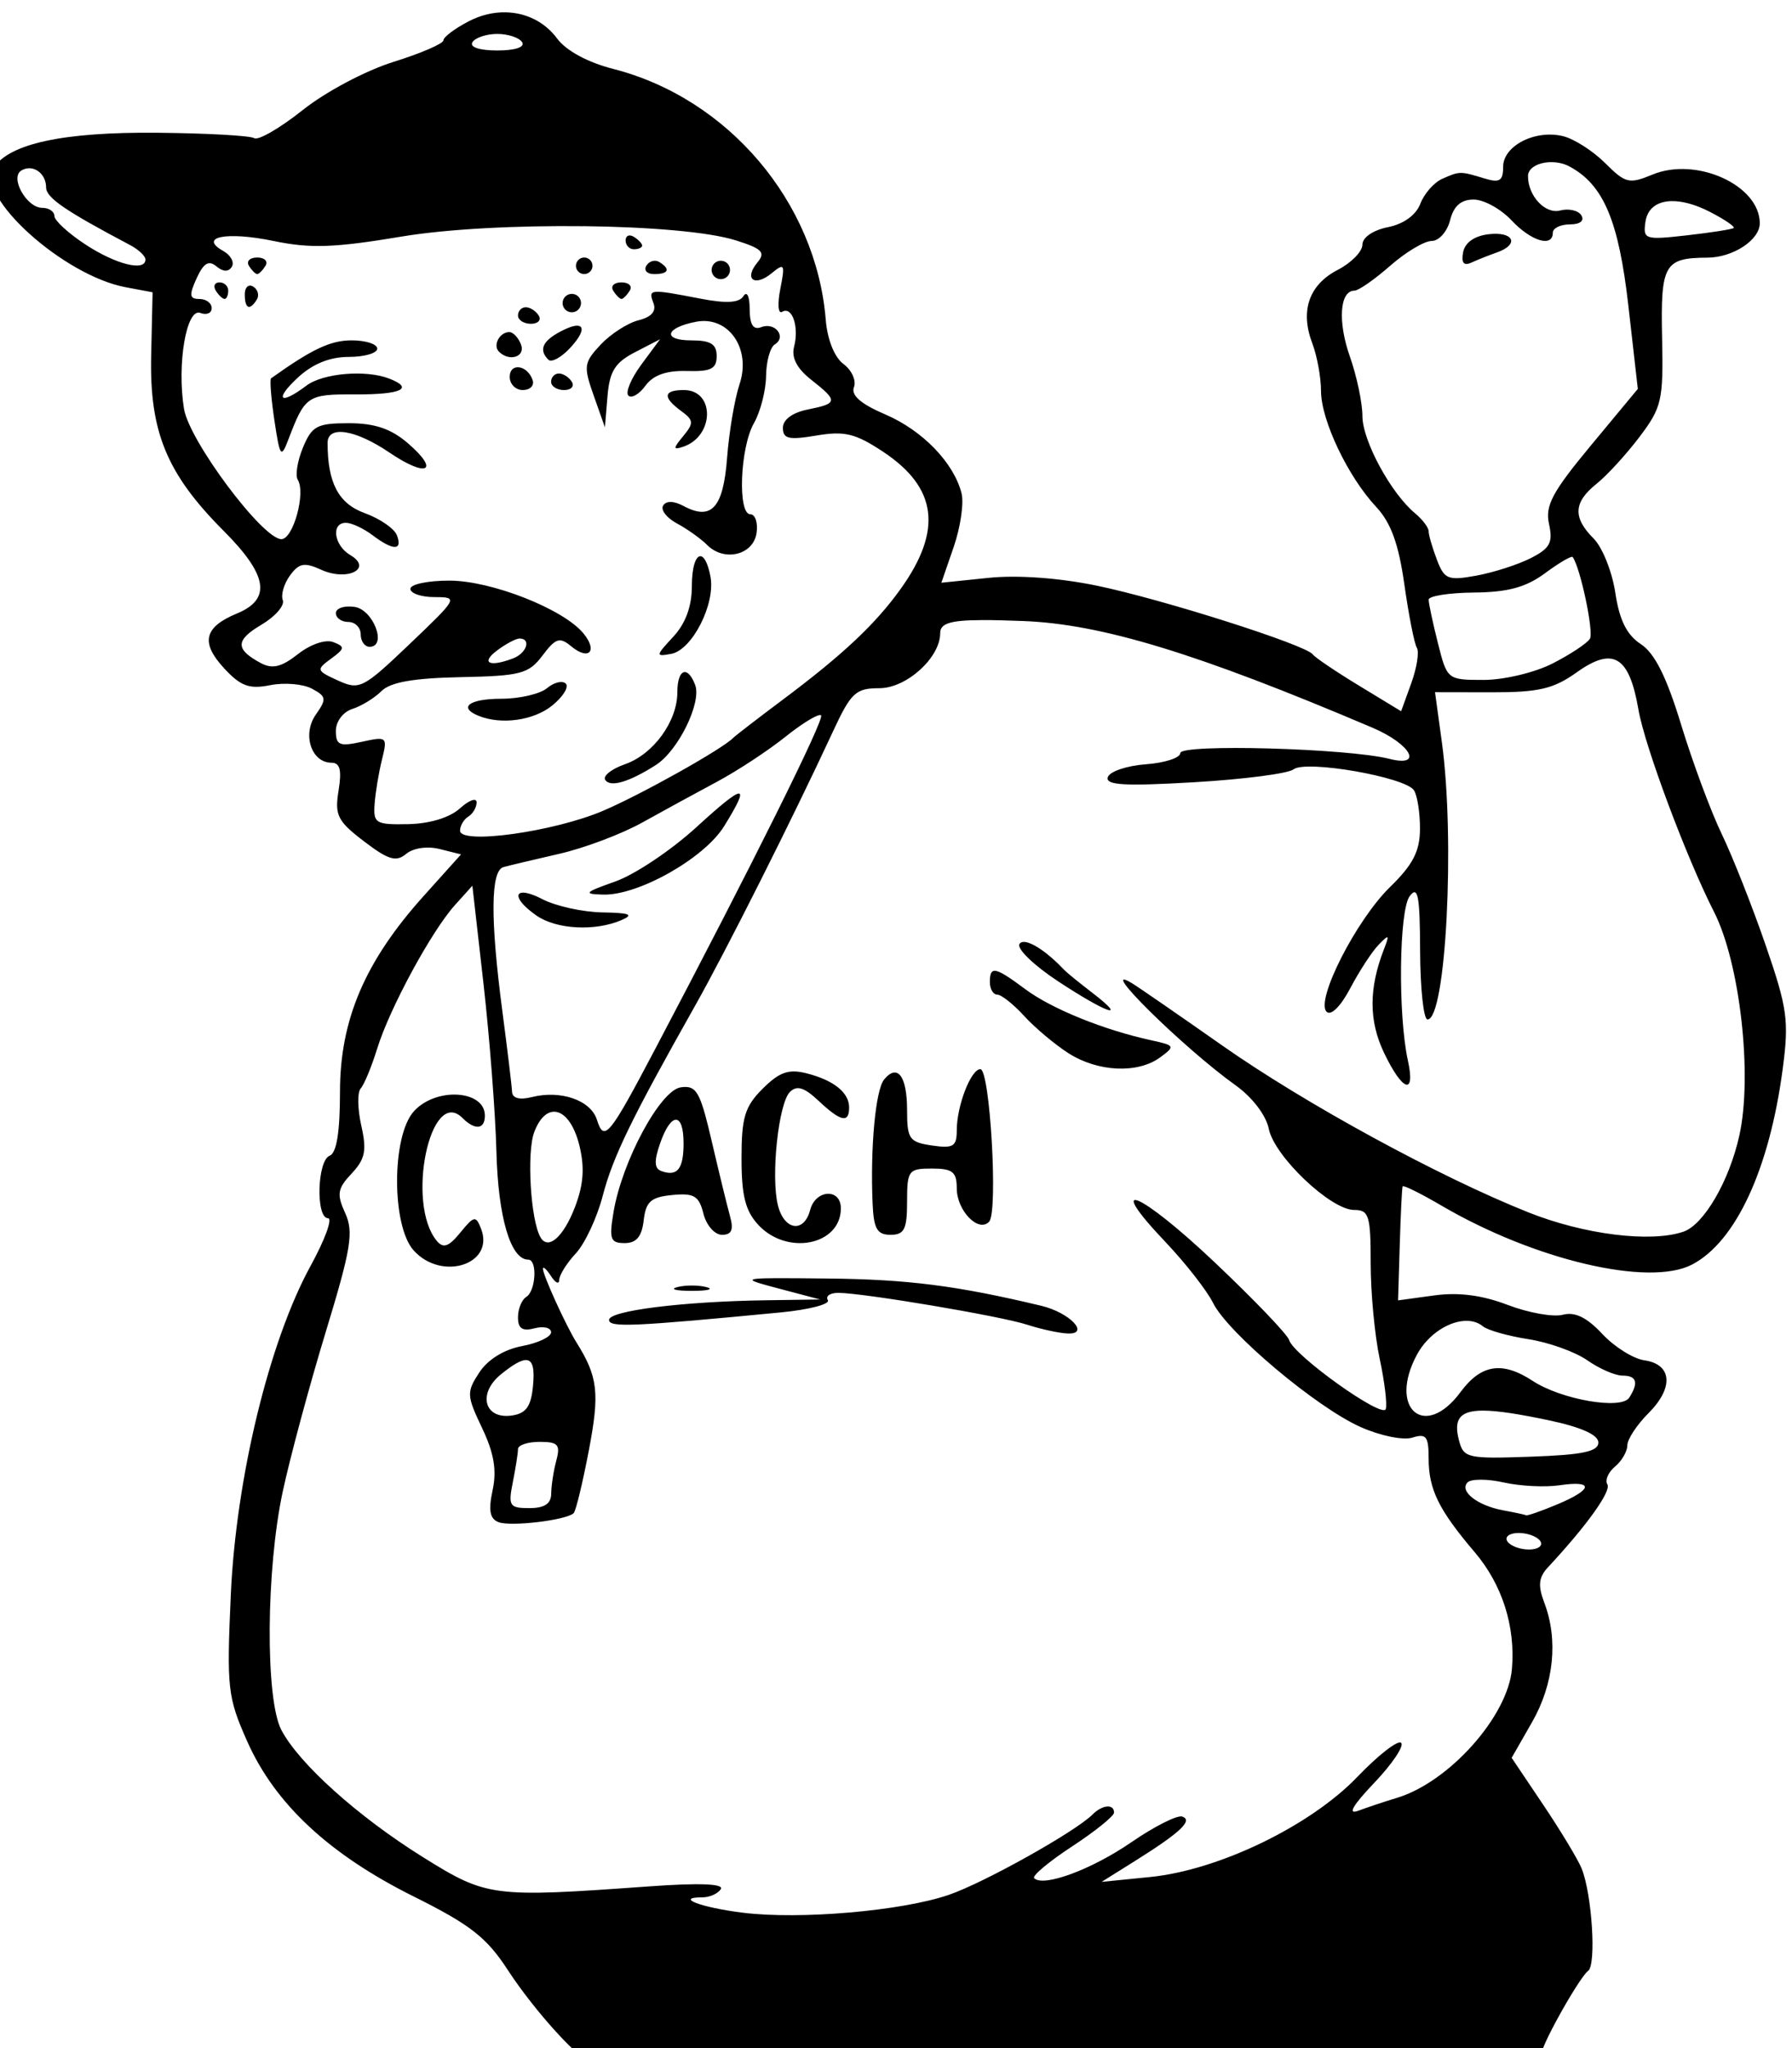 <?xml version="1.0" encoding="UTF-8" standalone="no"?>
<svg
   xmlns:dc="http://purl.org/dc/elements/1.1/"
   xmlns:cc="http://creativecommons.org/ns#"
   xmlns:rdf="http://www.w3.org/1999/02/22-rdf-syntax-ns#"
   xmlns:svg="http://www.w3.org/2000/svg"
   xmlns="http://www.w3.org/2000/svg"
   xmlns:sodipodi="http://sodipodi.sourceforge.net/DTD/sodipodi-0.dtd"
   xmlns:inkscape="http://www.inkscape.org/namespaces/inkscape"
   sodipodi:docname="Coach.svg"
   inkscape:version="1.0 (4035a4fb49, 2020-05-01)"
   id="svg769"
   version="1.1"
   viewBox="0 0 57.362 65.533"
   height="65.533mm"
   width="57.362mm">
  <title
     id="title811">Coach</title>
  <defs
     id="defs763" />
  <sodipodi:namedview
     inkscape:window-maximized="1"
     inkscape:window-y="-9"
     inkscape:window-x="-9"
     inkscape:window-height="1001"
     inkscape:window-width="1920"
     fit-margin-bottom="0"
     fit-margin-right="0"
     fit-margin-left="0"
     fit-margin-top="0"
     inkscape:snap-global="false"
     showgrid="false"
     inkscape:document-rotation="0"
     inkscape:current-layer="layer1"
     inkscape:document-units="mm"
     inkscape:cy="85.14175"
     inkscape:cx="430.69835"
     inkscape:zoom="1.4"
     inkscape:pageshadow="2"
     inkscape:pageopacity="0.0"
     borderopacity="1.0"
     bordercolor="#666666"
     pagecolor="#ffffff"
     id="base" />
  <g
     transform="translate(179.84,-249.51)"
     id="layer1"
     inkscape:groupmode="layer"
     inkscape:label="Lager 1">
    <path
       sodipodi:nodetypes="scssscscccsssssssssscccscsssssssccssssccsssssssssccccscssssssssscscssscscssssssssssccccsscccssssssscssssssssssssscsssssssssscsssssssssssssssssscsscscsssssssscssssscsssssscssscsscssssssssssccssssssscsssssscssssccsccsssssssssssssssssssssssssssssssssssssssssssssscssscsccccsssssssscsscssscssssssssssssssssssssssssscssscscssssssssssssssssssssscsccsccsssssssscssssssssssssssscscsssscssscscccssssssscscsssssssssssssssssscccssssssssssssssssssssccccssssssssssssscscssssssccsssscssccsccssssscssssscssssssscsscsccssssccssscccssscsssssssscsssssssssssssssssssccsssssssscscssscssssssssssccsscccscccsscccccssscssssssssccssscsssssssscsssscscscsscssssscsscsssssssssss"
       transform="scale(0.265)"
       d="m -617.559,943.033 c -1.463,-0.027 -2.988,0.321 -4.439,1.072 -1.69,0.874 -3.078,1.914 -3.082,2.312 -0.005,0.398 -2.718,1.569 -6.029,2.602 -3.361,1.048 -8.208,3.619 -10.973,5.82 -2.724,2.169 -5.356,3.694 -5.85,3.389 -0.493,-0.305 -5.79,-0.598 -11.77,-0.652 -11.303,-0.102 -17.864,1.317 -19.725,4.266 -2.154,3.415 8.458,12.979 15.963,14.387 l 3.254,0.611 -0.172,7.652 c -0.207,9.204 1.893,14.279 8.752,21.15 5.329,5.339 5.803,8.242 1.629,9.971 -4.008,1.66 -4.444,3.525 -1.553,6.644 1.99,2.147 3.027,2.525 5.547,2.022 1.704,-0.341 3.971,-0.152 5.039,0.42 1.757,0.941 1.803,1.239 0.467,3.147 -1.658,2.368 -0.535,5.797 1.9,5.797 1.033,0 1.258,0.885 0.855,3.365 -0.483,2.979 -0.13,3.683 3.066,6.121 2.949,2.249 3.883,2.53 5.096,1.523 0.867,-0.719 2.556,-0.963 4.059,-0.586 l 2.574,0.644 -4.516,5.024 c -7.086,7.881 -10.107,14.949 -10.107,23.646 0,4.869 -0.409,7.396 -1.25,7.719 -1.509,0.579 -1.691,7.543 -0.197,7.543 0.579,0 -0.365,2.585 -2.098,5.742 -5.007,9.124 -9.015,25.646 -9.645,39.758 -0.503,11.287 -0.386,12.338 1.994,17.688 3.351,7.532 9.905,13.634 20.09,18.703 6.83,3.4 8.814,4.946 11.363,8.863 3.258,5.006 8.947,11.246 10.254,11.246 0.076,0 0.16,0.038 0.242,0.072 h 114.094 c -0.035,-0.841 0.62,-2.46 2.074,-5.156 1.607,-2.979 3.333,-5.693 3.836,-6.029 1.024,-0.685 0.479,-9.301 -0.783,-12.387 -0.45,-1.1 -2.533,-4.554 -4.631,-7.674 l -3.814,-5.674 2.475,-4.326 c 2.629,-4.599 3.172,-9.921 1.469,-14.4 -0.797,-2.096 -0.69,-3.068 0.475,-4.316 4.635,-4.969 7.64,-9.162 7.143,-9.967 -0.312,-0.504 0.103,-1.473 0.922,-2.152 0.819,-0.68 1.488,-1.836 1.488,-2.568 0,-0.733 1.157,-2.488 2.57,-3.9 3.066,-3.066 2.838,-5.892 -0.516,-6.367 -1.335,-0.189 -3.625,-1.627 -5.09,-3.195 -1.866,-1.997 -3.293,-2.687 -4.762,-2.303 -1.153,0.302 -4.146,-0.233 -6.65,-1.189 -3.102,-1.185 -5.937,-1.55 -8.898,-1.145 l -4.346,0.596 0.203,-6.709 c 0.111,-3.69 0.266,-6.865 0.346,-7.055 0.079,-0.19 2.174,0.844 4.656,2.299 11.233,6.583 25.067,9.85 30.287,7.15 5.284,-2.732 9.361,-11.51 10.965,-23.604 0.777,-5.861 0.576,-7.334 -2.062,-14.986 -1.609,-4.667 -3.996,-10.706 -5.305,-13.418 -1.308,-2.712 -3.507,-8.628 -4.885,-13.146 -1.776,-5.823 -3.198,-8.669 -4.887,-9.775 -1.696,-1.111 -2.582,-2.894 -3.076,-6.189 -0.382,-2.546 -1.563,-5.496 -2.623,-6.557 -2.533,-2.533 -2.433,-4.378 0.354,-6.605 1.254,-1.002 3.588,-3.549 5.186,-5.66 2.699,-3.567 2.893,-4.411 2.732,-11.949 -0.189,-8.893 0.252,-9.673 5.48,-9.699 3.089,-0.015 6.32,-2.138 6.32,-4.152 0,-4.593 -7.667,-8.071 -12.959,-5.879 -2.821,1.168 -3.27,1.06 -5.707,-1.377 -1.455,-1.455 -3.735,-2.92 -5.064,-3.254 -3.364,-0.844 -7.27,1.14 -7.27,3.693 0,1.702 -0.417,1.962 -2.25,1.406 -2.957,-0.896 -2.957,-0.895 -5.076,0.027 -1.005,0.437 -2.207,1.795 -2.672,3.018 -0.524,1.379 -2.014,2.456 -3.924,2.838 -1.795,0.359 -3.078,1.241 -3.078,2.115 0,0.825 -1.342,2.194 -2.984,3.043 -3.472,1.796 -4.562,4.939 -3.07,8.861 0.58,1.527 1.055,4.116 1.055,5.752 0,3.532 3.247,10.355 6.666,14.008 1.776,1.897 2.708,4.463 3.402,9.365 0.526,3.714 1.205,7.153 1.508,7.643 0.303,0.49 -5.1e-4,2.415 -0.674,4.277 l -1.225,3.385 -5.088,-3.092 c -2.799,-1.7 -5.315,-3.399 -5.59,-3.777 -0.835,-1.147 -18.183,-6.665 -26.082,-8.295 -4.57,-0.943 -9.597,-1.304 -13.096,-0.941 l -5.68,0.588 1.49,-4.322 c 0.819,-2.377 1.246,-5.29 0.949,-6.471 -0.925,-3.685 -4.709,-7.598 -9.219,-9.531 -2.961,-1.269 -4.157,-2.312 -3.779,-3.295 0.304,-0.791 -0.266,-2.048 -1.266,-2.793 -1.094,-0.815 -1.948,-2.946 -2.143,-5.354 -1.149,-14.186 -11.786,-26.729 -25.676,-30.277 -3.083,-0.787 -5.682,-2.198 -6.779,-3.678 -1.497,-2.018 -3.768,-3.109 -6.207,-3.154 z m -1.014,2.611 c 1.31,0 2.66,0.45 3,1 0.369,0.596 -0.843,0.998 -3,0.998 -2.157,0 -3.369,-0.402 -3,-0.998 0.34,-0.55 1.69,-1 3,-1 z m 127.037,15.49 c 0.82,-0.047 1.712,0.106 2.467,0.51 4.12,2.205 5.953,6.534 7.123,16.822 l 1.141,10.039 -5.658,6.816 c -4.691,5.651 -5.557,7.278 -5.066,9.51 0.492,2.239 0.115,2.931 -2.227,4.117 -1.549,0.784 -4.506,1.733 -6.572,2.107 -3.414,0.618 -3.848,0.442 -4.75,-1.932 -0.546,-1.436 -0.994,-2.977 -0.994,-3.424 0,-0.447 -0.735,-1.423 -1.635,-2.17 -2.922,-2.424 -6.365,-8.777 -6.365,-11.742 0,-1.592 -0.681,-4.825 -1.514,-7.186 -1.486,-4.211 -1.228,-7.959 0.547,-7.959 0.494,0 2.435,-1.35 4.314,-3 1.879,-1.65 4.136,-3 5.016,-3 0.879,0 1.881,-1.125 2.227,-2.5 0.433,-1.726 1.315,-2.5 2.846,-2.5 1.22,0 3.273,1.125 4.564,2.5 2.384,2.537 5,3.322 5,1.5 0,-0.55 0.928,-1 2.061,-1 1.228,0 1.787,-0.44 1.387,-1.088 -0.37,-0.602 -1.527,-0.863 -2.572,-0.59 -1.795,0.469 -3.875,-1.758 -3.875,-4.15 0,-0.968 1.17,-1.603 2.537,-1.682 z m -183.5,0.73 c 1.034,0.045 1.963,1.003 1.963,2.316 0,1.237 2.306,2.818 10.131,6.949 1.028,0.543 1.869,1.33 1.869,1.75 0,1.495 -3.559,0.606 -7.25,-1.811 -2.062,-1.351 -3.75,-2.899 -3.75,-3.441 0,-0.542 -0.659,-0.984 -1.465,-0.984 -1.883,0 -3.933,-3.637 -2.537,-4.5 0.338,-0.209 0.694,-0.294 1.039,-0.279 z m 198.207,3.969 c 1.316,-0.049 2.965,0.383 4.781,1.322 1.738,0.899 3.007,1.764 2.818,1.922 -0.189,0.157 -2.735,0.556 -5.658,0.887 -5.06,0.572 -5.299,0.493 -5,-1.611 0.227,-1.599 1.367,-2.457 3.059,-2.52 z m -131.391,3.021 c 7.872,0.09 15.166,0.676 18.465,1.717 3.181,1.004 3.616,1.447 2.607,2.662 -1.671,2.013 -0.356,3.01 1.719,1.303 1.546,-1.272 1.638,-1.105 1.041,1.908 -0.362,1.826 -0.262,3.057 0.225,2.756 1.198,-0.74 2.07,1.807 1.441,4.211 -0.344,1.315 0.336,2.628 2.068,3.99 3.27,2.572 3.236,2.861 -0.42,3.592 -1.845,0.369 -3,1.221 -3,2.213 0,1.331 0.708,1.493 4.055,0.928 3.394,-0.573 4.704,-0.255 8.041,1.953 6.55,4.335 7.213,9.468 2.137,16.557 -3.048,4.256 -6.971,7.943 -14.232,13.375 -3.025,2.263 -5.725,4.343 -6,4.623 -1.342,1.366 -11.088,6.824 -15.711,8.799 -5.953,2.543 -17.287,4.119 -17.287,2.404 0,-0.596 0.45,-1.361 1,-1.701 0.55,-0.34 1,-1.11 1,-1.713 0,-0.603 -0.906,-0.278 -2.012,0.723 -1.231,1.114 -3.654,1.852 -6.25,1.904 -3.923,0.079 -4.225,-0.101 -4.061,-2.414 0.098,-1.375 0.496,-3.786 0.887,-5.359 0.69,-2.779 0.622,-2.84 -2.428,-2.17 -2.705,0.594 -3.137,0.411 -3.137,-1.324 0,-1.132 0.872,-2.288 1.994,-2.644 1.097,-0.348 2.677,-1.317 3.514,-2.154 1.077,-1.077 3.873,-1.568 9.564,-1.684 7.268,-0.147 8.22,-0.4 9.891,-2.615 1.59,-2.109 2.074,-2.263 3.467,-1.107 2.133,1.77 3.243,0.575 1.463,-1.576 -2.427,-2.934 -11.091,-6.344 -16.143,-6.356 -2.612,-0.01 -4.75,0.44 -4.75,0.99 0,0.55 1.317,1 2.926,1 2.88,0 2.833,0.089 -3.006,5.658 -5.646,5.386 -6.063,5.598 -8.666,4.412 -2.616,-1.192 -2.653,-1.306 -0.842,-2.631 1.686,-1.233 1.716,-1.453 0.27,-2.008 -0.931,-0.357 -2.748,0.262 -4.26,1.451 -1.988,1.563 -3.089,1.831 -4.475,1.09 -3.117,-1.668 -3.103,-2.768 0.055,-4.633 1.671,-0.987 2.834,-2.324 2.586,-2.971 -0.248,-0.646 0.144,-1.988 0.871,-2.982 1.097,-1.499 1.739,-1.616 3.773,-0.689 3.146,1.434 6.278,-0.139 3.518,-1.766 -2.01,-1.184 -2.364,-3.947 -0.5,-3.9 0.688,0.017 2.122,0.693 3.189,1.5 2.478,1.876 3.653,1.875 2.934,0 -0.31,-0.808 -2.055,-2.009 -3.877,-2.668 -3.172,-1.147 -4.496,-3.645 -4.496,-8.486 0,-2.148 3.357,-1.621 7.477,1.174 4.534,3.077 6.149,2.25 2.217,-1.135 -2.031,-1.748 -4,-2.414 -7.129,-2.414 -3.841,0 -4.459,0.328 -5.541,2.939 -0.67,1.617 -0.95,3.37 -0.625,3.896 0.984,1.593 -0.554,7.164 -1.979,7.164 -2.265,0 -11.138,-11.868 -11.766,-15.738 -0.872,-5.373 0.294,-12.22 1.971,-11.576 0.756,0.29 1.375,0.031 1.375,-0.578 0,-0.609 -0.665,-1.107 -1.479,-1.107 -1.213,0 -1.275,-0.448 -0.344,-2.492 0.839,-1.841 1.462,-2.22 2.389,-1.451 0.816,0.678 1.468,0.695 1.865,0.053 0.336,-0.543 -0.132,-1.402 -1.039,-1.91 -3.039,-1.7 0.414,-2.381 6.096,-1.201 4.433,0.92 7.337,0.821 15.422,-0.531 5.617,-0.939 14.069,-1.346 21.941,-1.256 z m 110.432,0.926 c -0.304,-0.012 -0.646,0.003 -1.025,0.047 -1.727,0.199 -2.873,1.007 -3.096,2.182 -0.241,1.27 0.076,1.669 0.992,1.25 0.74,-0.338 2.131,-0.893 3.094,-1.232 2.41,-0.85 2.166,-2.165 0.035,-2.246 z m -104.672,0.207 c -0.359,-0.06 -0.613,0.159 -0.613,0.596 0,0.582 0.45,1.061 1,1.061 0.55,0 1,-0.199 1,-0.441 0,-0.242 -0.45,-0.719 -1,-1.059 -0.138,-0.085 -0.267,-0.136 -0.387,-0.156 z m -45.113,2.654 c -0.89,0 -1.34,0.45 -1,1 0.34,0.55 0.79,1 1,1 0.21,0 0.66,-0.45 1,-1 0.34,-0.55 -0.11,-1 -1,-1 z m 39.5,0 c -0.55,0 -1,0.45 -1,1 0,0.55 0.45,1 1,1 0.55,0 1,-0.45 1,-1 0,-0.55 -0.45,-1 -1,-1 z m 8.658,0.4 c -0.43,-0.051 -0.887,0.165 -1.146,0.584 -0.345,0.559 0.072,1.018 0.93,1.018 1.757,0 2.016,-0.6 0.629,-1.457 -0.128,-0.079 -0.269,-0.127 -0.412,-0.145 z m 7.994,0 c -0.106,-0.015 -0.215,-0.015 -0.322,0.002 -0.143,0.022 -0.284,0.072 -0.414,0.152 -0.521,0.322 -0.685,1.012 -0.363,1.533 0.322,0.521 1.012,0.683 1.533,0.361 0.521,-0.322 0.683,-1.012 0.361,-1.533 -0.181,-0.293 -0.477,-0.472 -0.795,-0.516 z m -60.711,2.602 c -0.582,0 -0.781,0.45 -0.441,1 0.34,0.55 0.818,1 1.061,1 0.243,0 0.439,-0.45 0.439,-1 0,-0.55 -0.476,-1 -1.059,-1 z m 48.559,0 c -0.89,0 -1.34,0.45 -1,1 0.34,0.55 0.79,1 1,1 0.21,0 0.66,-0.45 1,-1 0.34,-0.55 -0.11,-1 -1,-1 z m -44.877,0.389 c -0.364,0.012 -0.623,0.41 -0.623,1.053 0,1.756 0.6,2.014 1.457,0.627 0.316,-0.512 0.119,-1.213 -0.439,-1.559 -0.14,-0.086 -0.273,-0.125 -0.395,-0.121 z m 49.018,0.754 c -0.727,0.069 -0.607,0.498 -0.281,1.348 0.38,0.99 -0.224,1.689 -1.799,2.084 -1.303,0.327 -3.36,1.647 -4.568,2.934 -2.043,2.174 -2.101,2.61 -0.844,6.166 l 1.352,3.826 0.312,-3.756 c 0.249,-3.013 0.907,-4.064 3.328,-5.316 l 3.02,-1.561 -2.26,3.055 c -1.242,1.68 -1.947,3.365 -1.568,3.744 0.379,0.379 1.307,-0.156 2.062,-1.189 0.938,-1.283 2.521,-1.847 4.99,-1.777 2.923,0.083 3.615,-0.26 3.615,-1.797 0,-1.454 -0.719,-1.902 -3.059,-1.902 -3.551,0 -3.158,-1.534 0.576,-2.248 3.905,-0.746 6.684,3.241 5.248,7.531 -0.592,1.769 -1.27,5.771 -1.506,8.893 -0.458,6.057 -1.885,7.631 -5.271,5.818 -1.173,-0.628 -2.085,-0.645 -2.455,-0.047 -0.324,0.524 0.428,1.496 1.67,2.16 1.242,0.664 2.885,1.836 3.652,2.603 2.068,2.068 5.586,1.206 5.965,-1.461 0.176,-1.238 -0.162,-2.25 -0.75,-2.25 -1.561,0 -1.246,-8.069 0.43,-11 0.786,-1.375 1.446,-3.936 1.465,-5.691 0.019,-1.755 0.494,-3.473 1.053,-3.818 1.462,-0.903 0.049,-2.729 -1.617,-2.09 -0.985,0.378 -1.403,-0.267 -1.414,-2.182 -0.009,-1.558 -0.331,-2.223 -0.754,-1.559 -0.52,0.818 -2.07,0.906 -5.236,0.295 -3.058,-0.59 -4.629,-0.882 -5.355,-0.812 z m -9.988,0.256 c -0.106,-0.015 -0.215,-0.015 -0.322,0.002 -0.143,0.022 -0.284,0.072 -0.414,0.152 -0.521,0.322 -0.685,1.012 -0.363,1.533 0.322,0.521 1.012,0.683 1.533,0.361 0.521,-0.322 0.683,-1.012 0.361,-1.533 -0.181,-0.293 -0.477,-0.472 -0.795,-0.516 z m -5.711,1.602 c -0.518,0 -0.941,0.45 -0.941,1 0,0.55 0.703,1 1.561,1 0.857,0 1.279,-0.45 0.939,-1 -0.34,-0.55 -1.041,-1 -1.559,-1 z m 6.164,2.229 c -0.439,0.013 -1.118,0.244 -2.02,0.727 -2.146,1.148 -2.589,2.208 -1.414,3.383 0.369,0.369 1.54,-0.259 2.602,-1.398 1.594,-1.711 1.797,-2.738 0.832,-2.711 z m -8.152,0.771 c -1.174,0 -2.024,1.595 -1.258,2.361 1.263,1.263 3.238,0.625 2.668,-0.861 -0.317,-0.825 -0.951,-1.5 -1.41,-1.5 z m -19.049,1 c -2.55,0 -4.787,1.054 -9.729,4.584 -0.179,0.128 10e-4,2.409 0.4,5.07 0.664,4.43 0.806,4.628 1.678,2.342 2.032,-5.331 2.278,-5.497 8.121,-5.471 5.545,0.025 7.139,-0.731 4.045,-1.918 -2.831,-1.086 -7.992,-0.641 -9.979,0.861 -3.195,2.416 -3.937,1.721 -1.035,-0.969 1.793,-1.662 3.854,-2.5 6.146,-2.5 1.897,0 3.447,-0.45 3.447,-1 0,-0.55 -1.393,-1 -3.096,-1 z m 20.25,3.258 c -0.615,-0.088 -1.154,0.275 -1.154,1.158 0,0.871 0.713,1.584 1.584,1.584 0.871,0 1.405,-0.534 1.188,-1.188 -0.309,-0.927 -1.002,-1.467 -1.617,-1.555 z m 4.787,0.742 c -0.518,0 -0.941,0.45 -0.941,1 0,0.55 0.703,1 1.561,1 0.857,0 1.279,-0.45 0.939,-1 -0.34,-0.55 -1.041,-1 -1.559,-1 z m 15.092,2 c -2.481,0 -2.592,0.87 -0.32,2.531 1.515,1.108 1.544,1.457 0.25,3.023 -1.244,1.506 -1.248,1.7 -0.033,1.299 3.807,-1.258 3.892,-6.854 0.104,-6.854 z m 2,20.061 c -0.55,-0.01 -1.033,1.272 -1.033,3.625 0,2.438 -0.762,4.505 -2.25,6.107 -2.14,2.304 -2.152,2.406 -0.25,2.062 2.54,-0.459 5.378,-6.041 4.748,-9.338 -0.318,-1.665 -0.787,-2.451 -1.215,-2.457 z m 105.254,0.08 c 0.057,-0.01 0.095,5e-4 0.111,0.019 0.942,1.321 2.575,9.072 2.08,9.873 -0.338,0.546 -2.365,1.888 -4.506,2.981 -2.146,1.095 -5.875,1.986 -8.312,1.986 -4.397,0 -4.428,-0.025 -5.541,-4.443 -0.615,-2.444 -1.118,-4.806 -1.117,-5.25 5.6e-4,-0.444 2.471,-0.829 5.488,-0.859 4.089,-0.039 6.272,-0.634 8.576,-2.338 1.488,-1.1 2.822,-1.908 3.221,-1.969 z m -147.91,6 c -0.807,0.048 -1.377,0.348 -1.377,0.789 0,0.588 0.675,1.07 1.5,1.07 0.825,0 1.5,0.675 1.5,1.5 0,0.825 0.482,1.5 1.07,1.5 2.161,0 0.463,-4.496 -1.82,-4.82 -0.309,-0.044 -0.604,-0.055 -0.873,-0.039 z m 76.621,1.633 c 1.32,-0.01 2.964,0.036 5.002,0.113 9.496,0.36 21.086,3.897 42.211,12.881 4.647,1.976 6.198,4.816 2.055,3.764 -5.023,-1.276 -25.266,-1.838 -25.266,-0.701 0,0.578 -1.877,1.188 -4.172,1.357 -2.295,0.169 -4.357,0.868 -4.582,1.553 -0.318,0.968 2.002,1.105 10.422,0.613 5.958,-0.348 11.361,-1.046 12.006,-1.553 1.489,-1.17 13.534,0.926 14.557,2.533 0.407,0.639 0.73,2.737 0.723,4.662 -0.013,2.689 -0.849,4.311 -3.607,7 -4.096,3.991 -9.042,13.702 -7.676,15.068 0.527,0.527 1.704,-0.639 2.861,-2.836 1.081,-2.053 2.615,-4.407 3.41,-5.232 1.276,-1.323 1.355,-1.264 0.668,0.5 -1.85,4.75 -1.848,8.669 0.004,12.535 2.246,4.688 3.816,5.193 2.879,0.926 -1.211,-5.512 -1.07,-18.159 0.221,-19.854 0.998,-1.31 1.229,-0.079 1.256,6.643 0.018,4.537 0.419,8.25 0.893,8.25 2.23,0 3.352,-21.717 1.73,-33.508 l -0.824,-6.006 6.867,0.012 c 5.663,0.01 7.459,-0.417 10.248,-2.406 4.41,-3.145 6.346,-1.974 7.461,4.51 0.757,4.402 5.795,17.876 9.123,24.402 3.135,6.148 4.676,19.72 3.064,27 -1.219,5.508 -4.288,10.784 -6.764,11.627 -3.963,1.349 -12.002,0.344 -18.74,-2.344 -10.781,-4.3 -26.94,-13.107 -36.973,-20.15 -5.196,-3.648 -10.096,-7.028 -10.889,-7.51 -4.498,-2.737 6.277,7.873 12.525,12.334 2.011,1.435 3.674,3.617 4,5.246 0.664,3.32 7.482,9.797 10.312,9.797 1.79,0 1.996,0.67 1.996,6.451 0,3.548 0.488,8.723 1.084,11.5 0.596,2.778 0.927,5.519 0.736,6.092 -0.394,1.182 -11.132,-6.489 -11.672,-8.338 -0.193,-0.663 -4.234,-4.88 -8.98,-9.371 -9.065,-8.578 -13.512,-10.417 -5.959,-2.465 2.42,2.547 5.007,5.857 5.75,7.355 1.799,3.626 12.469,12.598 17.818,14.984 2.369,1.057 5.157,1.63 6.25,1.283 1.677,-0.532 1.973,-0.158 1.973,2.506 0,3.739 1.217,6.217 5.557,11.316 3.329,3.911 4.94,8.951 4.506,14.096 -0.482,5.713 -7.593,13.683 -13.9,15.58 -1.464,0.441 -3.562,1.139 -4.662,1.553 -1.33,0.5 -0.682,-0.63 1.936,-3.377 2.164,-2.271 3.624,-4.44 3.244,-4.82 -0.38,-0.38 -2.749,1.458 -5.266,4.084 -5.685,5.933 -16.748,11.283 -25.051,12.113 l -5.863,0.586 4,-2.504 c 5.493,-3.437 7.084,-4.93 5.732,-5.381 -0.605,-0.202 -3.379,1.199 -6.162,3.113 -4.782,3.289 -10.606,5.441 -11.719,4.328 -0.278,-0.278 1.78,-2.002 4.572,-3.83 2.792,-1.828 5.076,-3.668 5.076,-4.09 0,-1.074 -1.411,-0.954 -2.586,0.221 -2.101,2.101 -13.131,8.264 -17.398,9.721 -5.686,1.941 -17.93,3.002 -24.83,2.15 -5.061,-0.624 -8.321,-1.857 -4.91,-1.857 0.884,0 1.884,-0.449 2.223,-0.996 0.403,-0.652 -2.601,-0.765 -8.691,-0.326 -18.954,1.365 -19.561,1.287 -27.307,-3.545 -7.836,-4.888 -14.942,-11.268 -17.08,-15.334 -1.954,-3.715 -1.864,-19.346 0.164,-28.799 0.885,-4.125 3.216,-12.779 5.182,-19.23 3.082,-10.118 3.407,-12.097 2.361,-14.391 -1.045,-2.293 -0.938,-2.952 0.779,-4.779 1.635,-1.741 1.844,-2.775 1.166,-5.783 -0.454,-2.014 -0.486,-4.035 -0.07,-4.49 0.416,-0.455 1.314,-2.626 1.996,-4.826 1.51,-4.872 6.546,-14.158 9.398,-17.326 l 2.094,-2.324 1.342,11.824 c 0.738,6.504 1.442,15.651 1.564,20.326 0.207,7.902 1.713,13 3.844,13 1.124,0 0.922,3.781 -0.24,4.5 -0.55,0.34 -1,1.449 -1,2.465 0,1.355 0.533,1.708 2,1.324 1.1,-0.288 2,-0.071 2,0.482 0,0.553 -1.579,1.302 -3.508,1.664 -2.166,0.406 -4.14,1.623 -5.162,3.184 -1.557,2.377 -1.538,2.777 0.332,6.705 1.439,3.021 1.792,5.095 1.275,7.5 -0.528,2.457 -0.34,3.467 0.719,3.873 1.481,0.568 8.223,-0.243 9.072,-1.092 0.264,-0.264 1.089,-3.679 1.834,-7.588 1.321,-6.93 1.098,-8.874 -1.496,-13.018 -1.287,-2.056 -4.07,-8.173 -4.051,-8.904 0.008,-0.328 0.451,0.079 0.984,0.904 0.533,0.825 0.977,1.021 0.984,0.438 0.008,-0.584 0.912,-2.023 2.006,-3.197 1.094,-1.175 2.554,-4.296 3.244,-6.938 1.234,-4.724 3.464,-9.313 11.143,-22.93 3.788,-6.717 11.795,-22.637 16.66,-33.123 2.194,-4.728 2.753,-5.25 5.627,-5.25 3.261,0 7.336,-3.685 7.336,-6.635 0,-1.133 1.039,-1.571 4.998,-1.588 z m -55.807,2.227 c 1.431,0 0.862,1.766 -0.771,2.393 -2.849,1.093 -3.96,0.573 -1.979,-0.926 1.068,-0.807 2.305,-1.467 2.75,-1.467 z m 19.949,4.049 c -0.503,0.013 -0.891,0.862 -0.891,2.436 0,3.518 -2.893,7.496 -6.322,8.691 -1.609,0.561 -2.687,1.407 -2.395,1.879 0.593,0.959 2.876,0.292 6.131,-1.789 2.699,-1.725 5.55,-7.549 4.734,-9.674 -0.405,-1.055 -0.867,-1.553 -1.258,-1.543 z m -15.035,1.207 c -0.471,0.037 -1.068,0.299 -1.598,0.738 -0.848,0.703 -3.333,1.279 -5.523,1.279 -3.875,0 -5.26,1.045 -2.734,2.064 2.752,1.11 6.655,0.561 8.891,-1.252 1.299,-1.053 2.034,-2.242 1.635,-2.643 -0.15,-0.15 -0.387,-0.209 -0.67,-0.188 z m 31.332,3.988 c 0.082,-0.01 0.143,10e-5 0.176,0.035 0.44,0.44 -8.312,18.033 -20.006,40.221 -5.607,10.639 -6.199,11.36 -7.074,8.604 -0.749,-2.359 -4.359,-3.614 -7.865,-2.734 -1.484,0.372 -2.351,0.14 -2.385,-0.641 -0.028,-0.675 -0.555,-5.04 -1.168,-9.701 -1.474,-11.203 -1.429,-17.003 0.135,-17.432 0.688,-0.189 3.725,-0.91 6.75,-1.603 3.025,-0.693 7.525,-2.389 10,-3.768 2.475,-1.378 6.525,-3.588 9,-4.91 2.475,-1.322 6.217,-3.779 8.316,-5.459 1.837,-1.47 3.546,-2.543 4.121,-2.611 z m -9.779,9.476 c -0.514,0.022 -2.179,1.383 -5.141,4.09 -3.016,2.756 -7.403,5.691 -9.75,6.521 -3.764,1.332 -3.94,1.52 -1.484,1.59 4.245,0.12 12.222,-4.385 14.613,-8.254 1.638,-2.651 2.276,-3.969 1.762,-3.947 z m -26.057,11.963 c -1.06,0.01 -0.617,1.192 1.621,2.76 2.401,1.682 7.071,1.935 10.277,0.557 1.544,-0.664 1.021,-0.876 -2.299,-0.93 -2.365,-0.039 -5.627,-0.757 -7.25,-1.596 -1.075,-0.556 -1.868,-0.795 -2.35,-0.791 z m 60.463,5.951 c -0.224,0.01 -0.394,0.089 -0.494,0.252 -0.346,0.559 1.747,2.581 4.65,4.492 5.927,3.902 8.581,4.798 4.164,1.406 -1.587,-1.219 -3.11,-2.456 -3.385,-2.75 -1.957,-2.091 -3.964,-3.435 -4.936,-3.4 z m -3.512,3.484 c -0.439,0.022 -0.553,0.496 -0.553,1.381 0,0.825 0.404,1.5 0.896,1.5 0.492,0 1.955,1.161 3.25,2.58 1.295,1.419 3.704,3.442 5.354,4.496 3.548,2.267 8.35,2.487 11.059,0.506 1.853,-1.355 1.806,-1.448 -1.059,-2.07 -5.714,-1.24 -12.013,-3.789 -15.182,-6.144 -2.096,-1.558 -3.201,-2.277 -3.766,-2.248 z m -1.701,11.881 c -1.142,0 -2.852,4.43 -2.852,7.393 0,1.944 -0.421,2.199 -3,1.82 -2.734,-0.401 -3,-0.779 -3,-4.268 0,-4.128 -1.164,-5.669 -2.783,-3.684 -1.031,1.265 -1.676,8.257 -1.381,14.988 0.133,3.029 0.549,3.75 2.164,3.75 1.667,0 2,-0.667 2,-4 0,-3.778 0.167,-4 3,-4 2.492,0 3,0.404 3,2.379 0,2.706 2.641,5.423 3.916,4.029 1.094,-1.196 0.099,-18.408 -1.064,-18.408 z m -22.482,0.275 c -1.304,-0.014 -2.324,0.59 -3.818,2.084 -2.153,2.153 -2.551,3.461 -2.551,8.406 0,4.512 0.468,6.361 2.039,8.047 3.488,3.744 9.961,2.437 9.961,-2.012 0,-2.453 -3.058,-2.289 -3.709,0.199 -0.739,2.825 -3.13,2.484 -3.893,-0.555 -0.873,-3.477 0.06,-12.304 1.447,-13.691 0.837,-0.837 1.729,-0.562 3.457,1.061 2.69,2.527 3.697,2.748 3.697,0.809 0,-1.81 -1.878,-3.304 -5.205,-4.139 -0.526,-0.132 -0.991,-0.204 -1.426,-0.209 z m -13.061,1.873 c -0.197,-0.01 -0.412,0.011 -0.65,0.045 -2.471,0.352 -7.085,8.911 -8.117,15.057 -0.551,3.282 -0.384,3.75 1.348,3.75 1.415,0 2.069,-0.783 2.295,-2.75 0.261,-2.266 0.868,-2.804 3.445,-3.055 2.637,-0.256 3.229,0.097 3.77,2.25 0.353,1.406 1.359,2.555 2.238,2.555 1.175,0 1.433,-0.595 0.973,-2.25 -0.344,-1.238 -1.339,-5.313 -2.211,-9.057 -1.225,-5.261 -1.711,-6.499 -3.09,-6.545 z m -28.289,0.924 c -1.642,0.07 -3.431,0.726 -4.596,2.014 -2.698,2.98 -2.708,13.829 -0.018,16.807 3.388,3.748 9.808,1.673 8.133,-2.629 -0.628,-1.613 -0.841,-1.574 -2.506,0.467 -1.399,1.715 -2.057,1.944 -2.846,0.994 -3.749,-4.518 -0.781,-18.72 3.102,-14.838 1.521,1.521 2.713,1.398 2.713,-0.279 0,-1.746 -1.871,-2.625 -3.982,-2.535 z m 12.4,2.066 c 1.168,0.042 2.346,1.448 2.992,4.057 0.657,2.65 0.513,4.717 -0.512,7.41 -1.39,3.652 -3.253,5.3 -4.18,3.697 -1.2,-2.075 -1.686,-10.261 -0.754,-12.713 0.643,-1.691 1.545,-2.484 2.453,-2.451 z m 14.66,0.967 c 0.543,0 0.92,0.946 0.92,2.836 h 0.002 c 0,3.114 -0.752,4.059 -2.678,3.365 -0.862,-0.31 -0.902,-1.214 -0.152,-3.365 0.659,-1.89 1.366,-2.836 1.908,-2.836 z m 12.174,19.129 c -4.361,0.017 -3.467,0.27 0.246,1.252 l 5,1.322 -6.602,0.096 c -9.985,0.145 -18.898,1.261 -18.898,2.367 0,0.94 2.827,0.818 20.738,-0.902 3.431,-0.33 5.992,-0.998 5.691,-1.484 -0.301,-0.487 0.267,-0.877 1.262,-0.877 3.041,0.012 19.621,2.806 22.809,3.844 1.65,0.537 3.843,1.016 4.873,1.062 2.79,0.128 0.294,-2.518 -3.152,-3.342 -10.186,-2.434 -16.134,-3.195 -25.764,-3.295 -2.712,-0.028 -4.749,-0.049 -6.203,-0.043 z m -10.254,0.889 c -0.634,0 -1.269,0.062 -1.75,0.188 -0.962,0.252 -0.175,0.457 1.75,0.457 1.925,0 2.712,-0.206 1.75,-0.457 -0.481,-0.126 -1.116,-0.188 -1.75,-0.188 z m 93.691,4.266 c 0.702,0.022 1.344,0.231 1.859,0.656 0.577,0.477 3.052,1.178 5.5,1.557 2.448,0.379 5.644,1.522 7.104,2.543 1.46,1.02 3.372,1.855 4.25,1.855 1.728,0 1.989,0.835 0.828,2.66 -0.954,1.499 -8.204,0.245 -11.656,-2.018 -3.683,-2.413 -6.24,-2.017 -8.734,1.357 -4.308,5.826 -8.766,1.991 -5.258,-4.523 1.362,-2.529 4.003,-4.153 6.107,-4.088 z m -113.701,4.734 c 0.809,0.025 1.025,1.046 0.824,3.127 -0.24,2.493 -0.839,3.325 -2.568,3.57 -3.329,0.473 -4.15,-2.669 -1.301,-4.976 1.428,-1.156 2.416,-1.74 3.045,-1.721 z m 115.576,6.104 c 1.75,3e-4 4.322,0.405 7.934,1.166 3.925,0.827 6,1.758 6,2.688 0,1.088 -1.905,1.488 -8.123,1.709 -7.7,0.273 -8.153,0.17 -8.711,-1.965 -0.647,-2.474 -0.016,-3.598 2.9,-3.598 z m -113.949,3.773 c 2.226,0 2.527,0.336 2.014,2.25 -0.332,1.238 -0.61,3.038 -0.617,4 -0.009,1.219 -0.811,1.75 -2.639,1.75 -2.407,0 -2.573,-0.26 -2,-3.125 0.344,-1.719 0.625,-3.519 0.625,-4 0,-0.481 1.178,-0.875 2.617,-0.875 z m 113.699,4.568 c 0.79,0 1.771,0.113 2.752,0.334 1.962,0.443 5,0.595 6.75,0.338 4.188,-0.615 4.05,0.499 -0.285,2.311 -1.907,0.797 -3.595,1.388 -3.75,1.312 -0.155,-0.075 -1.408,-0.343 -2.783,-0.596 -3.116,-0.573 -5.342,-2.325 -4.291,-3.377 0.218,-0.218 0.817,-0.324 1.607,-0.322 z m 4.566,6.432 c 1.1,0 2.277,0.45 2.617,1 0.34,0.55 -0.281,1 -1.381,1 -1.1,0 -2.279,-0.45 -2.619,-1 -0.34,-0.55 0.283,-1 1.383,-1 z"
       style="fill:#000000;stroke-width:1"
       id="path785" />
  </g>
</svg>
